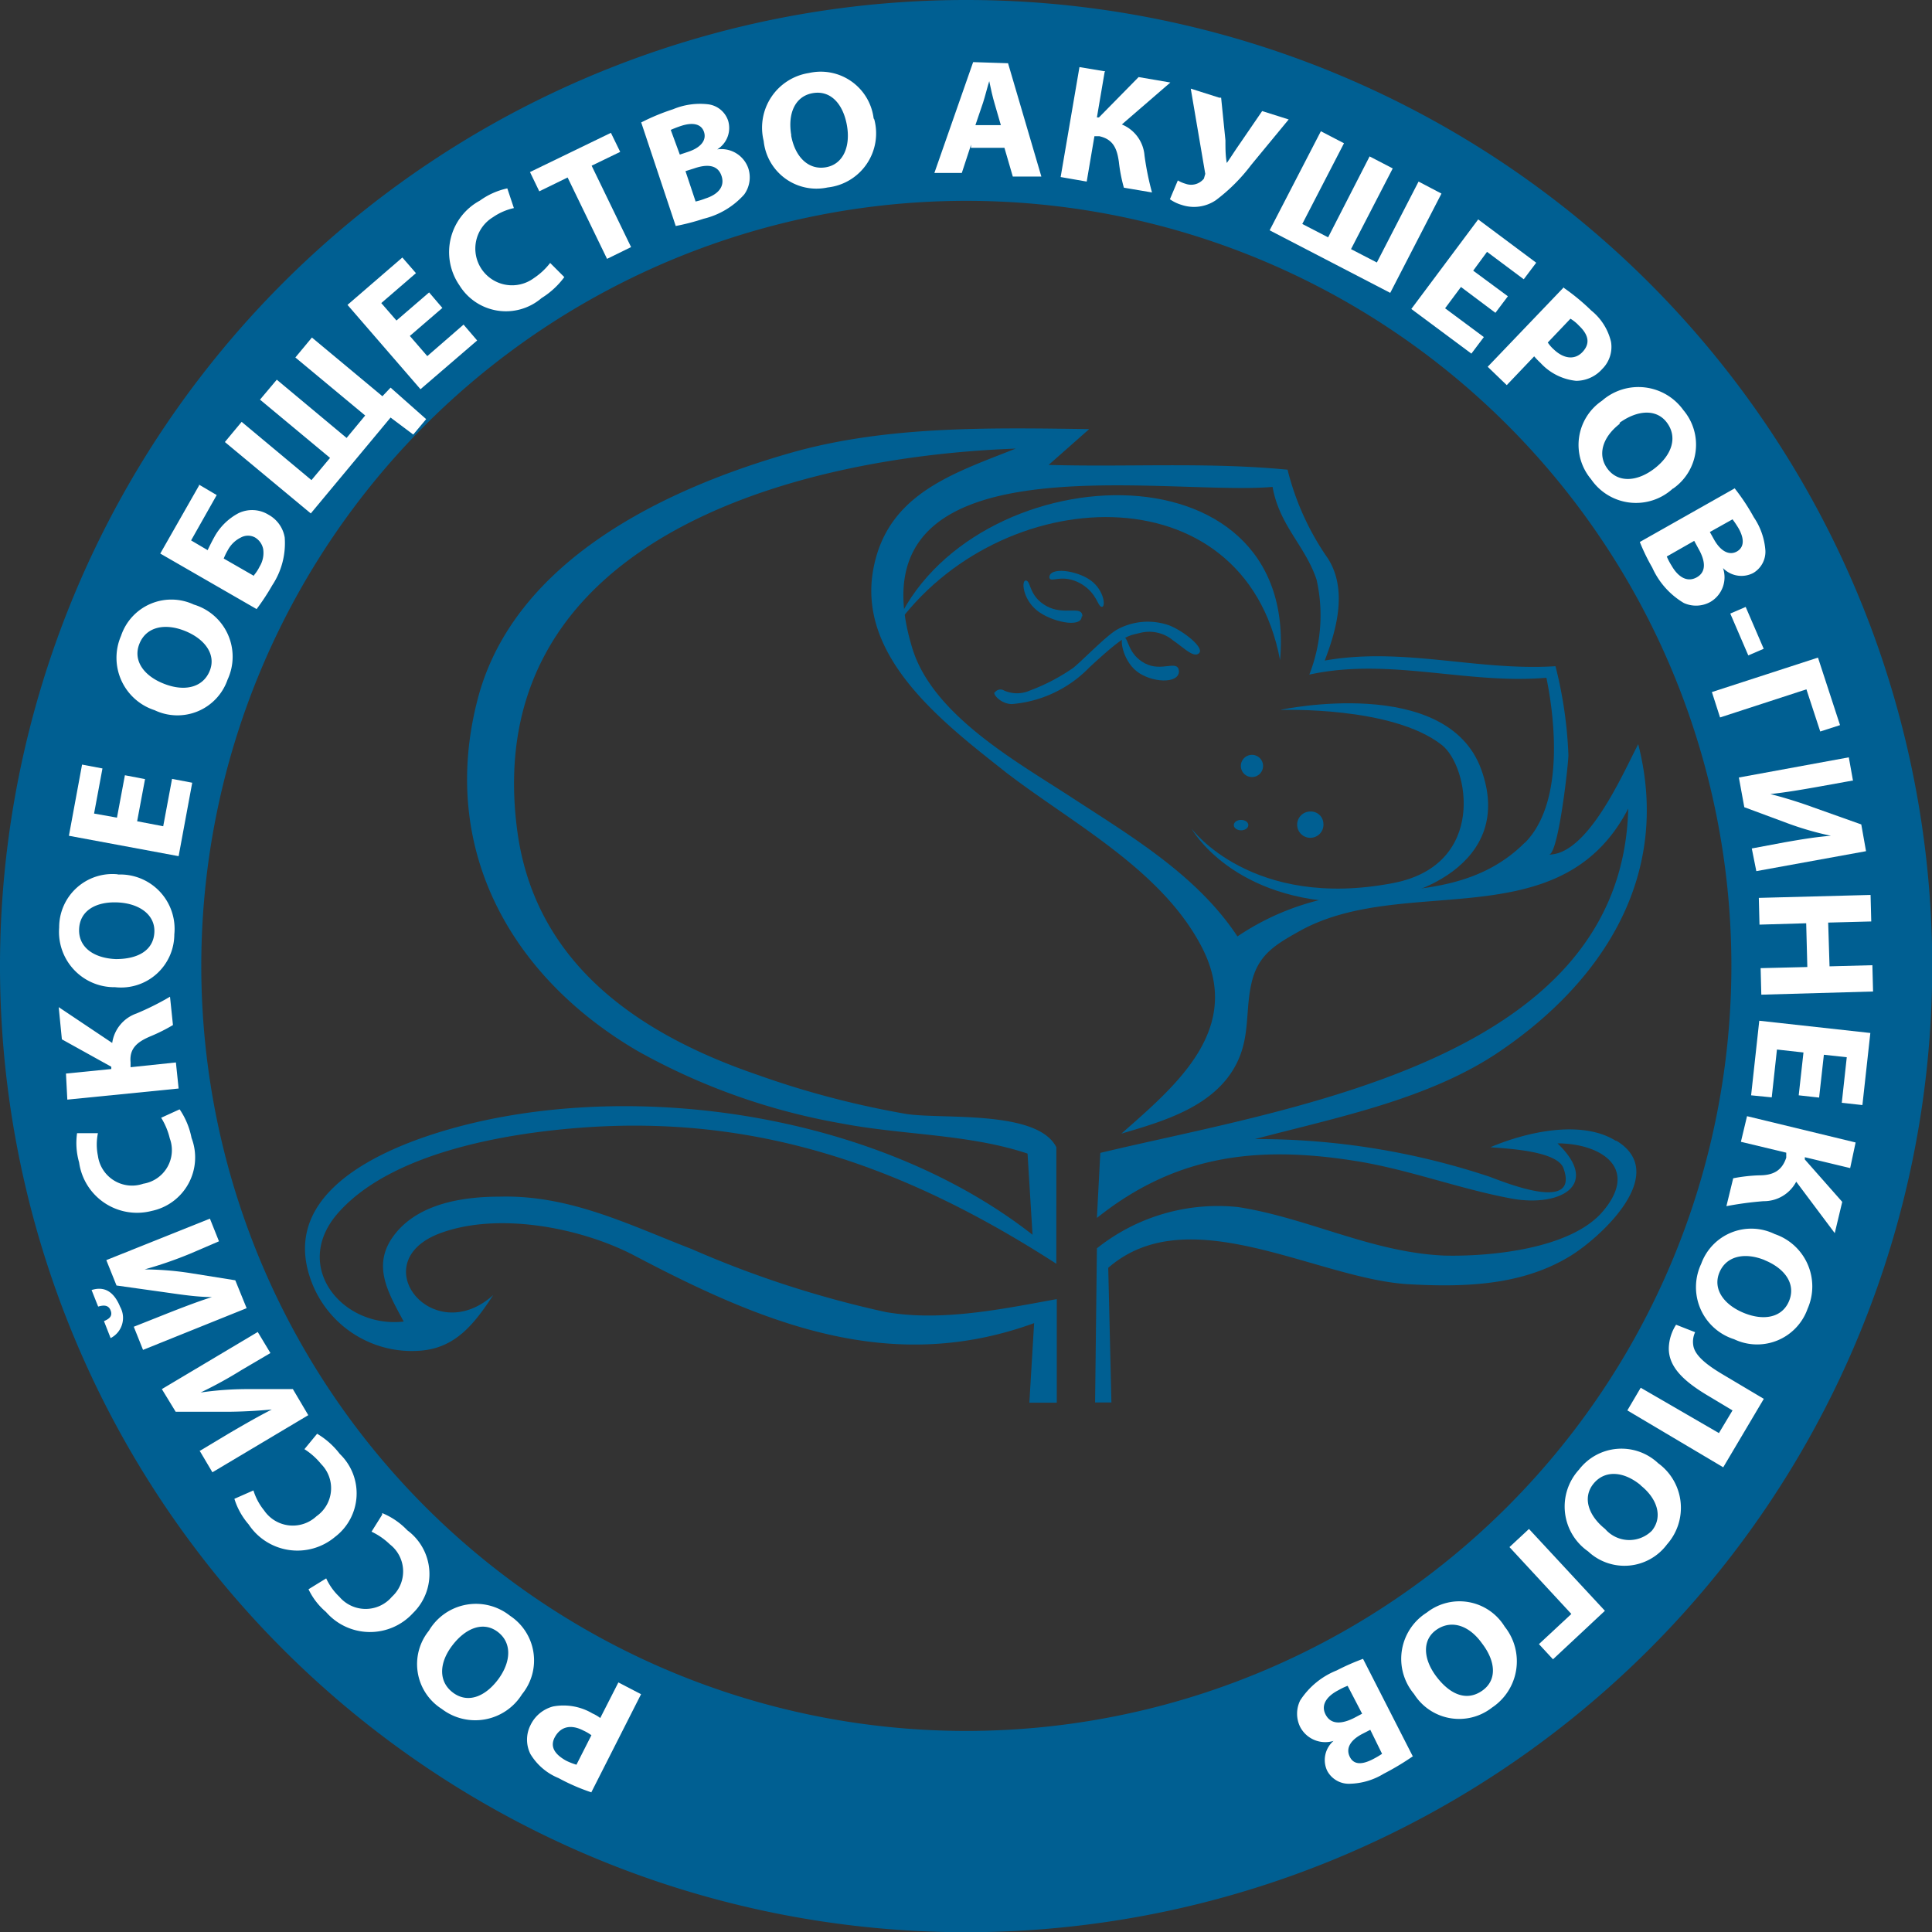 <?xml version="1.0" encoding="UTF-8"?> <svg xmlns="http://www.w3.org/2000/svg" xmlns:xlink="http://www.w3.org/1999/xlink" id="Слой_1" data-name="Слой 1" viewBox="0 0 85.23 85.23"><rect x="0" y="0" width="85.23" height="85.23" fill="#333333" stroke="none"/><defs><style>.cls-1{fill:none;}.cls-2{clip-path:url(#clip-path);}.cls-3{fill:#005f92;}.cls-4{fill:#fff;}</style><clipPath id="clip-path" transform="translate(-1323.62 -276.69)"><rect class="cls-1" x="1323.62" y="276.69" width="85.23" height="85.23"></rect></clipPath></defs><g class="cls-2"><path class="cls-3" d="M1390.89,313.86c-1.9,1.9-4.36,2.07-6.88,2.22a11.29,11.29,0,0,0-5.8,1.92c-1.8-2.72-4.71-4.43-7.39-6.18-2.37-1.54-6-3.57-6.93-6.46-3-9.54,11-6.77,15.87-7.19.3,1.71,1.44,2.59,1.94,4.09a7.15,7.15,0,0,1-.32,4.19c3.53-.77,6.94.44,10.46.14.43,2.1.72,5.6-.95,7.28Zm4,13.15c-1.54-.95-4-.36-5.52.29.69.06,2.93.15,3.22.92.73,2-2.61.62-3.26.38a32.46,32.46,0,0,0-10.35-1.66c3.59-.95,7.68-1.75,10.79-3.86,4.66-3.16,7.58-7.86,6.12-13.56-.65,1.23-2.2,4.87-3.94,4.87.42,0,.86-4,.86-4.39a18.64,18.64,0,0,0-.57-3.92c-3.46.22-6.69-.86-10.18-.25.54-1.4,1-3.13.15-4.49a11.83,11.83,0,0,1-1.79-3.93c-3.54-.34-7-.11-10.54-.21l1.79-1.58c-4.32-.06-8.84-.15-13,1-5.66,1.59-12.44,4.79-14,11-1.66,6.53,1.47,12.15,7.07,15.43a28.37,28.37,0,0,0,9,3.2c2.7.52,5.6.46,8.21,1.33l.22,3.58c-6.24-4.88-15.67-6.59-23.33-5.21-3.24.58-10.06,2.52-8.55,7.08a4.73,4.73,0,0,0,4.8,3.25c1.61-.09,2.45-1.18,3.29-2.46-2.69,2.42-5.81-1.52-2.25-2.76,2.56-.9,6.12-.2,8.44,1,5.69,3,11.3,5.32,17.67,3l-.21,3.51h1.21V334c-2.42.44-5.09,1-7.55.57a45.75,45.75,0,0,1-8.56-2.78c-2.79-1.08-5.38-2.39-8.46-2.31-1.6,0-3.54.29-4.61,1.63s-.35,2.55.37,3.88c-2.71.31-5-2.46-2.86-4.83,2.36-2.63,7.35-3.47,10.65-3.72,7.88-.6,14.44,1.77,21,6V327.3c-.84-1.67-5.1-1.22-6.63-1.47a39.85,39.85,0,0,1-6.6-1.74c-5.27-1.81-9.81-4.95-10.56-10.82-1.62-12.59,11.88-16.42,22-16.79-2.78,1.1-5.66,2-6.28,5.3-.74,3.91,3.11,6.82,5.87,9,2.92,2.24,6.81,4.26,8.59,7.64,1.92,3.63-1.09,6.14-3.52,8.28,1.91-.56,4.14-1.21,5.09-3.11.62-1.24.35-2.43.69-3.69.3-1.09,1-1.53,2-2.09,4.63-2.66,11.57.36,14.58-5.45-.28,11.17-15,13.2-23.29,15.19l-.15,2.87c3.44-2.75,7-3.19,11.24-2.54,2.42.36,4.69,1.25,7.08,1.69,2.07.37,3.94-.57,2-2.44,1.87,0,3.64,1.06,2,3-1.42,1.67-5,2-7,1.95-3.2-.14-6-1.66-9.09-2.14a8.56,8.56,0,0,0-6.23,1.82l-.08,6.8h.72l-.14-5.94c3.53-3.08,9.16.46,13.19.72,2.45.14,5,.08,7.14-1.21,1.24-.73,4.52-3.62,2.1-5.11h0Z" transform="translate(-1323.62 -276.69)"></path><path class="cls-3" d="M1380.09,305.81c-1.59-8.45-12.42-7.89-17-1.42,3.23-7.64,17.86-8.44,17,1.42" transform="translate(-1323.62 -276.69)"></path><path class="cls-3" d="M1369.91,302.17c0-.49,1.21-.32,1.82.12s.68,1.2.49,1.17-.19-.57-.88-1c-.88-.52-1.4,0-1.43-.31Z" transform="translate(-1323.62 -276.69)"></path><path class="cls-3" d="M1371.34,303.88c0,.54-1.38.24-2-.28s-.67-1.35-.45-1.3.12.7.9,1.13,1.58-.06,1.58.45Z" transform="translate(-1323.62 -276.69)"></path><path class="cls-3" d="M1375.63,306.3c0,.58-1.23.51-1.87,0s-.77-1.53-.56-1.5.16.74.92,1.15,1.47-.2,1.51.36" transform="translate(-1323.62 -276.69)"></path><path class="cls-3" d="M1367.5,307.22c-.1.1.29.53.76.53a5.37,5.37,0,0,0,3.43-1.63c1.53-1.41,1.65-1.37,2.19-1.5a1.64,1.64,0,0,1,1.5.33c.46.31.91.79,1.14.55s-.66-.95-1.29-1.21a2.82,2.82,0,0,0-2.36.19c-.49.3-1.42,1.27-1.9,1.67a8.6,8.6,0,0,1-1.91,1,1.4,1.4,0,0,1-1.15,0,.3.3,0,0,0-.41.1Z" transform="translate(-1323.62 -276.69)"></path><path class="cls-3" d="M1380.13,308s7.3-1.56,8.83,2.62-3,5.88-5.61,5.88c-5.37,0-7.17-3.26-7.17-3.26s2.66,3.62,8.93,2.4c4.11-.81,3.32-5.15,2.11-6.09-2.2-1.72-7.09-1.54-7.09-1.54Z" transform="translate(-1323.62 -276.69)"></path><path class="cls-3" d="M1379.34,310.49a.49.49,0,1,1-.49-.5.49.49,0,0,1,.49.5" transform="translate(-1323.62 -276.69)"></path><path class="cls-3" d="M1382,313a.58.58,0,1,1-.57-.51.55.55,0,0,1,.57.51" transform="translate(-1323.62 -276.69)"></path><path class="cls-3" d="M1378.69,313.09c0,.13-.15.23-.32.23s-.32-.1-.32-.23.14-.23.32-.23.32.1.32.23" transform="translate(-1323.62 -276.69)"></path><path class="cls-3" d="M1366.24,353.05A33.75,33.75,0,1,1,1400,319.3a33.76,33.76,0,0,1-33.75,33.75m0-76.36a42.62,42.62,0,1,0,42.61,42.61,42.62,42.62,0,0,0-42.61-42.61" transform="translate(-1323.62 -276.69)"></path><path class="cls-4" d="M1349.71,353.24a1.91,1.91,0,0,0-.34-.2c-.55-.29-1-.19-1.26.26s0,.79.48,1.06a2.85,2.85,0,0,0,.46.18Zm0,2.52a9,9,0,0,1-1.45-.63,2.59,2.59,0,0,1-1.24-1.06,1.42,1.42,0,0,1,0-1.27,1.54,1.54,0,0,1,1-.83,2.51,2.51,0,0,1,1.74.31,1.69,1.69,0,0,1,.34.2l.8-1.57,1,.52-2.2,4.34Z" transform="translate(-1323.62 -276.69)"></path><path class="cls-4" d="M1345.63,350.73c.56-.79.56-1.61-.08-2.07s-1.42-.13-2,.65-.58,1.6.08,2.07,1.43.14,2-.65m-3.09-2.1a2.41,2.41,0,0,1,3.58-.66,2.36,2.36,0,0,1,.53,3.46,2.43,2.43,0,0,1-3.54.65,2.34,2.34,0,0,1-.57-3.45" transform="translate(-1323.62 -276.69)"></path><path class="cls-4" d="M1340.48,343.44a3.21,3.21,0,0,1,1.11.76,2.4,2.4,0,0,1,.25,3.65,2.57,2.57,0,0,1-3.84-.05,3,3,0,0,1-.77-1l.78-.48a2.63,2.63,0,0,0,.58.81,1.52,1.52,0,0,0,2.32,0,1.51,1.51,0,0,0-.09-2.31,3,3,0,0,0-.81-.56l.47-.75Z" transform="translate(-1323.62 -276.69)"></path><path class="cls-4" d="M1337.61,339.94a3.5,3.5,0,0,1,1,.89,2.41,2.41,0,0,1-.21,3.66,2.58,2.58,0,0,1-3.81-.55,3.14,3.14,0,0,1-.63-1.13l.84-.37a2.63,2.63,0,0,0,.47.88,1.53,1.53,0,0,0,2.31.26,1.51,1.51,0,0,0,.21-2.3,3.08,3.08,0,0,0-.74-.66Z" transform="translate(-1323.62 -276.69)"></path><path class="cls-4" d="M1332.41,340.71l1.25-.75c.68-.4,1.36-.79,1.95-1.09v0c-.64.06-1.38.1-2,.1l-2.24,0-.61-1,4.23-2.52.56.93-1.26.74a18.63,18.63,0,0,1-1.82,1v0a14.47,14.47,0,0,1,2-.15h2.07l.68,1.15-4.23,2.52-.55-.93Z" transform="translate(-1323.62 -276.69)"></path><path class="cls-4" d="M1329.52,335.22l1.36-.54c.73-.29,1.46-.57,2.09-.77v0c-.64,0-1.37-.11-2-.2l-2.21-.31-.45-1.12,4.57-1.83.4,1L1332,332a17.87,17.87,0,0,1-2,.69v0a13.62,13.62,0,0,1,2,.16l2,.32.5,1.23-4.57,1.84-.4-1Zm-1.31-.25c.26-.11.38-.24.29-.47s-.28-.25-.55-.17l-.29-.73c.6-.19,1,.11,1.26.74a1,1,0,0,1-.42,1.38l-.29-.74Z" transform="translate(-1323.62 -276.69)"></path><path class="cls-4" d="M1331.56,325.65a3.42,3.42,0,0,1,.51,1.24,2.41,2.41,0,0,1-1.76,3.22,2.58,2.58,0,0,1-3.2-2.14,3.09,3.09,0,0,1-.09-1.29l.92,0a2.47,2.47,0,0,0,0,1,1.52,1.52,0,0,0,2,1.23,1.5,1.5,0,0,0,1.17-2,3.08,3.08,0,0,0-.38-.91l.81-.37Z" transform="translate(-1323.62 -276.69)"></path><path class="cls-4" d="M1326.53,324.05l2-.2v-.1l-2.18-1.21-.14-1.42,2.36,1.58a1.62,1.62,0,0,1,1.07-1.3,12,12,0,0,0,1.48-.74l.13,1.25a7.66,7.66,0,0,1-1,.5c-.54.23-.93.51-.87,1.14l0,.22,2-.21.12,1.15-4.91.49Z" transform="translate(-1323.62 -276.69)"></path><path class="cls-4" d="M1328.73,319c1,0,1.66-.4,1.7-1.18s-.67-1.28-1.63-1.32-1.66.37-1.69,1.18.66,1.28,1.62,1.32m.09-3.73a2.4,2.4,0,0,1,2.49,2.64,2.35,2.35,0,0,1-2.61,2.33,2.44,2.44,0,0,1-2.47-2.63,2.35,2.35,0,0,1,2.59-2.35Z" transform="translate(-1323.62 -276.69)"></path></g><polygon class="cls-4" points="6.4 34.36 6.05 36.23 7.2 36.45 7.59 34.36 8.48 34.53 7.88 37.77 3.04 36.87 3.62 33.73 4.52 33.9 4.15 35.89 5.16 36.07 5.51 34.2 6.4 34.37 6.4 34.36"></polygon><g class="cls-2"><path class="cls-4" d="M1330.87,306.86c.9.35,1.7.16,2-.57s-.22-1.42-1.1-1.77-1.7-.18-2,.57.21,1.43,1.1,1.77m1.3-3.5a2.4,2.4,0,0,1,1.49,3.31,2.34,2.34,0,0,1-3.22,1.35,2.43,2.43,0,0,1-1.48-3.28,2.34,2.34,0,0,1,3.21-1.38Z" transform="translate(-1323.62 -276.69)"></path><path class="cls-4" d="M1334.82,302.07a1.79,1.79,0,0,0,.25-.38,1.16,1.16,0,0,0,.16-.78.77.77,0,0,0-.36-.51.65.65,0,0,0-.62,0,1.3,1.3,0,0,0-.58.56,2.55,2.55,0,0,0-.18.37l1.34.77Zm-2.42-4,.78.46-1.13,2,.73.43c.08-.17.19-.39.29-.57a2.6,2.6,0,0,1,1.07-1.06,1.38,1.38,0,0,1,1.33.07,1.41,1.41,0,0,1,.71,1,3.36,3.36,0,0,1-.55,2.11,10,10,0,0,1-.69,1.05l-4.25-2.45,1.71-3Z" transform="translate(-1323.62 -276.69)"></path></g><polygon class="cls-4" points="10.66 18.61 13.74 21.18 14.56 20.2 11.47 17.63 12.21 16.75 15.29 19.32 16.11 18.33 13.03 15.77 13.76 14.89 16.87 17.48 17.23 17.1 18.8 18.49 18.23 19.17 17.23 18.42 13.71 22.65 9.92 19.5 10.66 18.61 10.66 18.61"></polygon><polygon class="cls-4" points="19.52 13.58 18.08 14.82 18.85 15.71 20.45 14.32 21.05 15.02 18.55 17.17 15.33 13.45 17.75 11.36 18.35 12.05 16.82 13.37 17.49 14.14 18.93 12.9 19.52 13.59 19.52 13.58"></polygon><g class="cls-2"><path class="cls-4" d="M1348.51,288.92a3.6,3.6,0,0,1-1,.92,2.41,2.41,0,0,1-3.62-.56,2.58,2.58,0,0,1,.9-3.74A3.22,3.22,0,0,1,1346,285l.29.87a2.59,2.59,0,0,0-.92.4,1.62,1.62,0,1,0,1.8,2.69,3,3,0,0,0,.72-.67l.63.63Z" transform="translate(-1323.62 -276.69)"></path></g><polygon class="cls-4" points="25.04 7.83 23.79 8.44 23.38 7.59 26.95 5.86 27.36 6.7 26.1 7.31 27.84 10.9 26.78 11.42 25.04 7.83 25.04 7.83"></polygon><g class="cls-2"><path class="cls-4" d="M1354.3,285.58a2.66,2.66,0,0,0,.43-.13c.51-.16.89-.49.72-1s-.66-.52-1.21-.33l-.38.12.44,1.32Zm-.69-2.07.36-.12c.58-.19.82-.52.71-.87s-.47-.45-1-.28a4.91,4.91,0,0,0-.47.18Zm-1.7-1.42a9.48,9.48,0,0,1,1.4-.58,3.09,3.09,0,0,1,1.54-.22,1.07,1.07,0,0,1,.89.72,1.11,1.11,0,0,1-.48,1.27h0a1.26,1.26,0,0,1,1.37.83,1.29,1.29,0,0,1-.18,1.16,3.49,3.49,0,0,1-1.79,1.07,9.86,9.86,0,0,1-1.23.32l-1.53-4.59Z" transform="translate(-1323.62 -276.69)"></path><path class="cls-4" d="M1358.52,282.66c.17.95.76,1.54,1.53,1.41s1.1-.92.93-1.86-.72-1.55-1.51-1.41-1.11.92-.94,1.87Zm3.67-.7a2.4,2.4,0,0,1-2.06,3,2.34,2.34,0,0,1-2.82-2.05,2.44,2.44,0,0,1,2-3,2.35,2.35,0,0,1,2.85,2Z" transform="translate(-1323.62 -276.69)"></path><path class="cls-4" d="M1367.79,282.27l-.29-1c-.09-.3-.17-.66-.24-1h0c-.09.29-.18.66-.27.94l-.34,1,1.15,0Zm-1.33.8-.41,1.25-1.21,0,1.71-4.89,1.54.05,1.47,5-1.26,0-.37-1.27-1.48,0Z" transform="translate(-1323.62 -276.69)"></path><path class="cls-4" d="M1372.35,279.87l-.34,2,.09,0,1.75-1.78,1.4.24-2.14,1.85a1.62,1.62,0,0,1,1,1.37,12.38,12.38,0,0,0,.33,1.63l-1.24-.21a7.06,7.06,0,0,1-.22-1.13c-.08-.58-.24-1-.86-1.14l-.22,0-.34,2-1.15-.2.83-4.85,1.14.19Z" transform="translate(-1323.62 -276.69)"></path><path class="cls-4" d="M1377.49,281l.19,1.88c0,.38,0,.68.06,1h0c.13-.18.31-.47.56-.83l1-1.46,1.17.37-1.65,2a7.89,7.89,0,0,1-1.56,1.56,1.72,1.72,0,0,1-1.51.21,1.79,1.79,0,0,1-.52-.25l.35-.83a1.51,1.51,0,0,0,.35.15.72.72,0,0,0,.8-.23l.06-.21-.64-3.76,1.26.4Z" transform="translate(-1323.62 -276.69)"></path></g><polygon class="cls-4" points="59.29 6.32 57.45 9.88 58.59 10.47 60.42 6.9 61.44 7.43 59.6 10.99 60.74 11.58 62.58 8.01 63.59 8.54 61.33 12.92 56.01 10.16 58.27 5.79 59.29 6.32"></polygon><polygon class="cls-4" points="65.97 13.8 64.45 12.66 63.75 13.6 65.46 14.87 64.91 15.6 62.26 13.63 65.21 9.68 67.77 11.59 67.22 12.32 65.6 11.11 64.99 11.94 66.52 13.07 65.97 13.8"></polygon><g class="cls-2"><path class="cls-4" d="M1391.9,291.8a1.56,1.56,0,0,0,.26.3c.45.43.94.48,1.28.11s.26-.75-.16-1.15a1.74,1.74,0,0,0-.38-.31l-1,1.05Zm.71-2.41a9.42,9.42,0,0,1,1.21,1,2.51,2.51,0,0,1,.87,1.38,1.37,1.37,0,0,1-.39,1.2,1.54,1.54,0,0,1-1.15.52,2.47,2.47,0,0,1-1.57-.79,3.54,3.54,0,0,1-.28-.29l-1.21,1.27-.84-.81,3.36-3.51Z" transform="translate(-1323.62 -276.69)"></path><path class="cls-4" d="M1395.07,295.39c-.76.59-1,1.38-.52,2s1.33.54,2.08-.05,1-1.36.53-2-1.33-.55-2.09,0m2.35,2.9a2.4,2.4,0,0,1-3.61-.41,2.35,2.35,0,0,1,.48-3.46,2.44,2.44,0,0,1,3.59.41,2.36,2.36,0,0,1-.46,3.47Z" transform="translate(-1323.62 -276.69)"></path><path class="cls-4" d="M1399.05,300.16l.19.34c.3.53.68.7,1,.52s.34-.54.09-1a4.15,4.15,0,0,0-.28-.42l-1,.56Zm-1.9,1.08a2.65,2.65,0,0,0,.21.4c.26.46.66.77,1.11.52s.37-.75.08-1.26l-.19-.35Zm3-3a9.25,9.25,0,0,1,.84,1.27,3,3,0,0,1,.51,1.46,1.09,1.09,0,0,1-.54,1,1.13,1.13,0,0,1-1.33-.22h0a1.26,1.26,0,0,1-.55,1.49,1.3,1.3,0,0,1-1.18.05,3.46,3.46,0,0,1-1.39-1.56,8.91,8.91,0,0,1-.55-1.13l4.21-2.38Z" transform="translate(-1323.62 -276.69)"></path></g><rect class="cls-4" x="1400.32" y="303.51" width="0.74" height="2.01" transform="translate(-1329.84 302.2) rotate(-23.3)"></rect><polygon class="cls-4" points="81.17 31.99 80.3 32.27 79.69 30.41 75.88 31.65 75.52 30.53 80.2 29.01 81.17 31.98 81.17 31.99"></polygon><g class="cls-2"><path class="cls-4" d="M1405.37,311.12l-1.44.26c-.78.14-1.55.27-2.21.34v0c.63.16,1.33.38,1.9.59l2.11.75.21,1.18-4.84.88-.2-1,1.44-.27c.74-.13,1.4-.24,2.05-.29v0a13.66,13.66,0,0,1-1.88-.54l-1.94-.72-.24-1.31,4.85-.89.19,1.06Z" transform="translate(-1323.62 -276.69)"></path></g><polygon class="cls-4" points="82.55 40.65 80.65 40.7 80.71 42.63 82.6 42.58 82.63 43.74 77.7 43.88 77.67 42.71 79.73 42.66 79.68 40.73 77.62 40.79 77.59 39.61 82.52 39.48 82.55 40.65"></polygon><polygon class="cls-4" points="79.35 48.32 79.56 46.43 78.39 46.3 78.16 48.41 77.25 48.32 77.61 45.03 82.51 45.57 82.16 48.75 81.25 48.65 81.47 46.64 80.46 46.53 80.25 48.42 79.35 48.32 79.35 48.32"></polygon><g class="cls-2"><path class="cls-4" d="M1405.24,328.22l-2-.48,0,.1,1.65,1.87-.33,1.38-1.7-2.27a1.61,1.61,0,0,1-1.44.86,14.7,14.7,0,0,0-1.64.22l.3-1.23a7.1,7.1,0,0,1,1.14-.13c.58,0,1-.17,1.2-.78l0-.22-2-.48.27-1.13,4.79,1.16Z" transform="translate(-1323.62 -276.69)"></path><path class="cls-4" d="M1401.47,332.28c-.89-.36-1.7-.18-2,.55s.2,1.42,1.08,1.78,1.7.21,2-.54-.2-1.43-1.09-1.79m-1.34,3.49a2.41,2.41,0,0,1-1.45-3.33,2.35,2.35,0,0,1,3.24-1.31,2.44,2.44,0,0,1,1.45,3.3,2.36,2.36,0,0,1-3.24,1.34" transform="translate(-1323.62 -276.69)"></path><path class="cls-4" d="M1399.64,341.42l-4.23-2.51.59-1,3.45,2,.6-1-1-.6c-1.09-.64-1.84-1.29-1.81-2.18a2,2,0,0,1,.32-1l.84.33a1,1,0,0,0-.07.64c.1.42.6.81,1.25,1.2l1.85,1.1Z" transform="translate(-1323.62 -276.69)"></path><path class="cls-4" d="M1396,342.21c-.75-.62-1.58-.68-2.08-.07s-.23,1.41.51,2a1.41,1.41,0,0,0,2.06.08c.5-.61.24-1.42-.49-2Zm-2.32,2.92a2.41,2.41,0,0,1-.4-3.61,2.36,2.36,0,0,1,3.49-.28,2.43,2.43,0,0,1,.39,3.58,2.34,2.34,0,0,1-3.48.31" transform="translate(-1323.62 -276.69)"></path></g><polygon class="cls-4" points="68.51 73.2 67.89 72.53 69.32 71.2 66.59 68.25 67.45 67.45 70.8 71.06 68.51 73.2 68.51 73.2"></polygon><g class="cls-2"><path class="cls-4" d="M1389,349.19c-.56-.79-1.34-1.06-2-.61s-.6,1.31,0,2.09,1.32,1.08,2,.61.6-1.31,0-2.09Zm-3,2.23a2.41,2.41,0,0,1,.56-3.59,2.34,2.34,0,0,1,3.44.62,2.45,2.45,0,0,1-.56,3.57,2.35,2.35,0,0,1-3.44-.6Z" transform="translate(-1323.62 -276.69)"></path><path class="cls-4" d="M1384.07,353l-.35.18c-.54.28-.73.64-.56,1s.52.37,1,.13a4.23,4.23,0,0,0,.43-.25Zm-1-1.94a2.65,2.65,0,0,0-.4.19c-.47.24-.81.62-.57,1.08s.73.41,1.25.15l.36-.19Zm2.89,3.1a11.57,11.57,0,0,1-1.3.78,3,3,0,0,1-1.49.44,1.08,1.08,0,0,1-1-.57,1.11,1.11,0,0,1,.28-1.32v0a1.25,1.25,0,0,1-1.47-.61,1.32,1.32,0,0,1,0-1.18,3.44,3.44,0,0,1,1.61-1.32,10.16,10.16,0,0,1,1.16-.51l2.2,4.31Z" transform="translate(-1323.62 -276.69)"></path></g></svg> 
